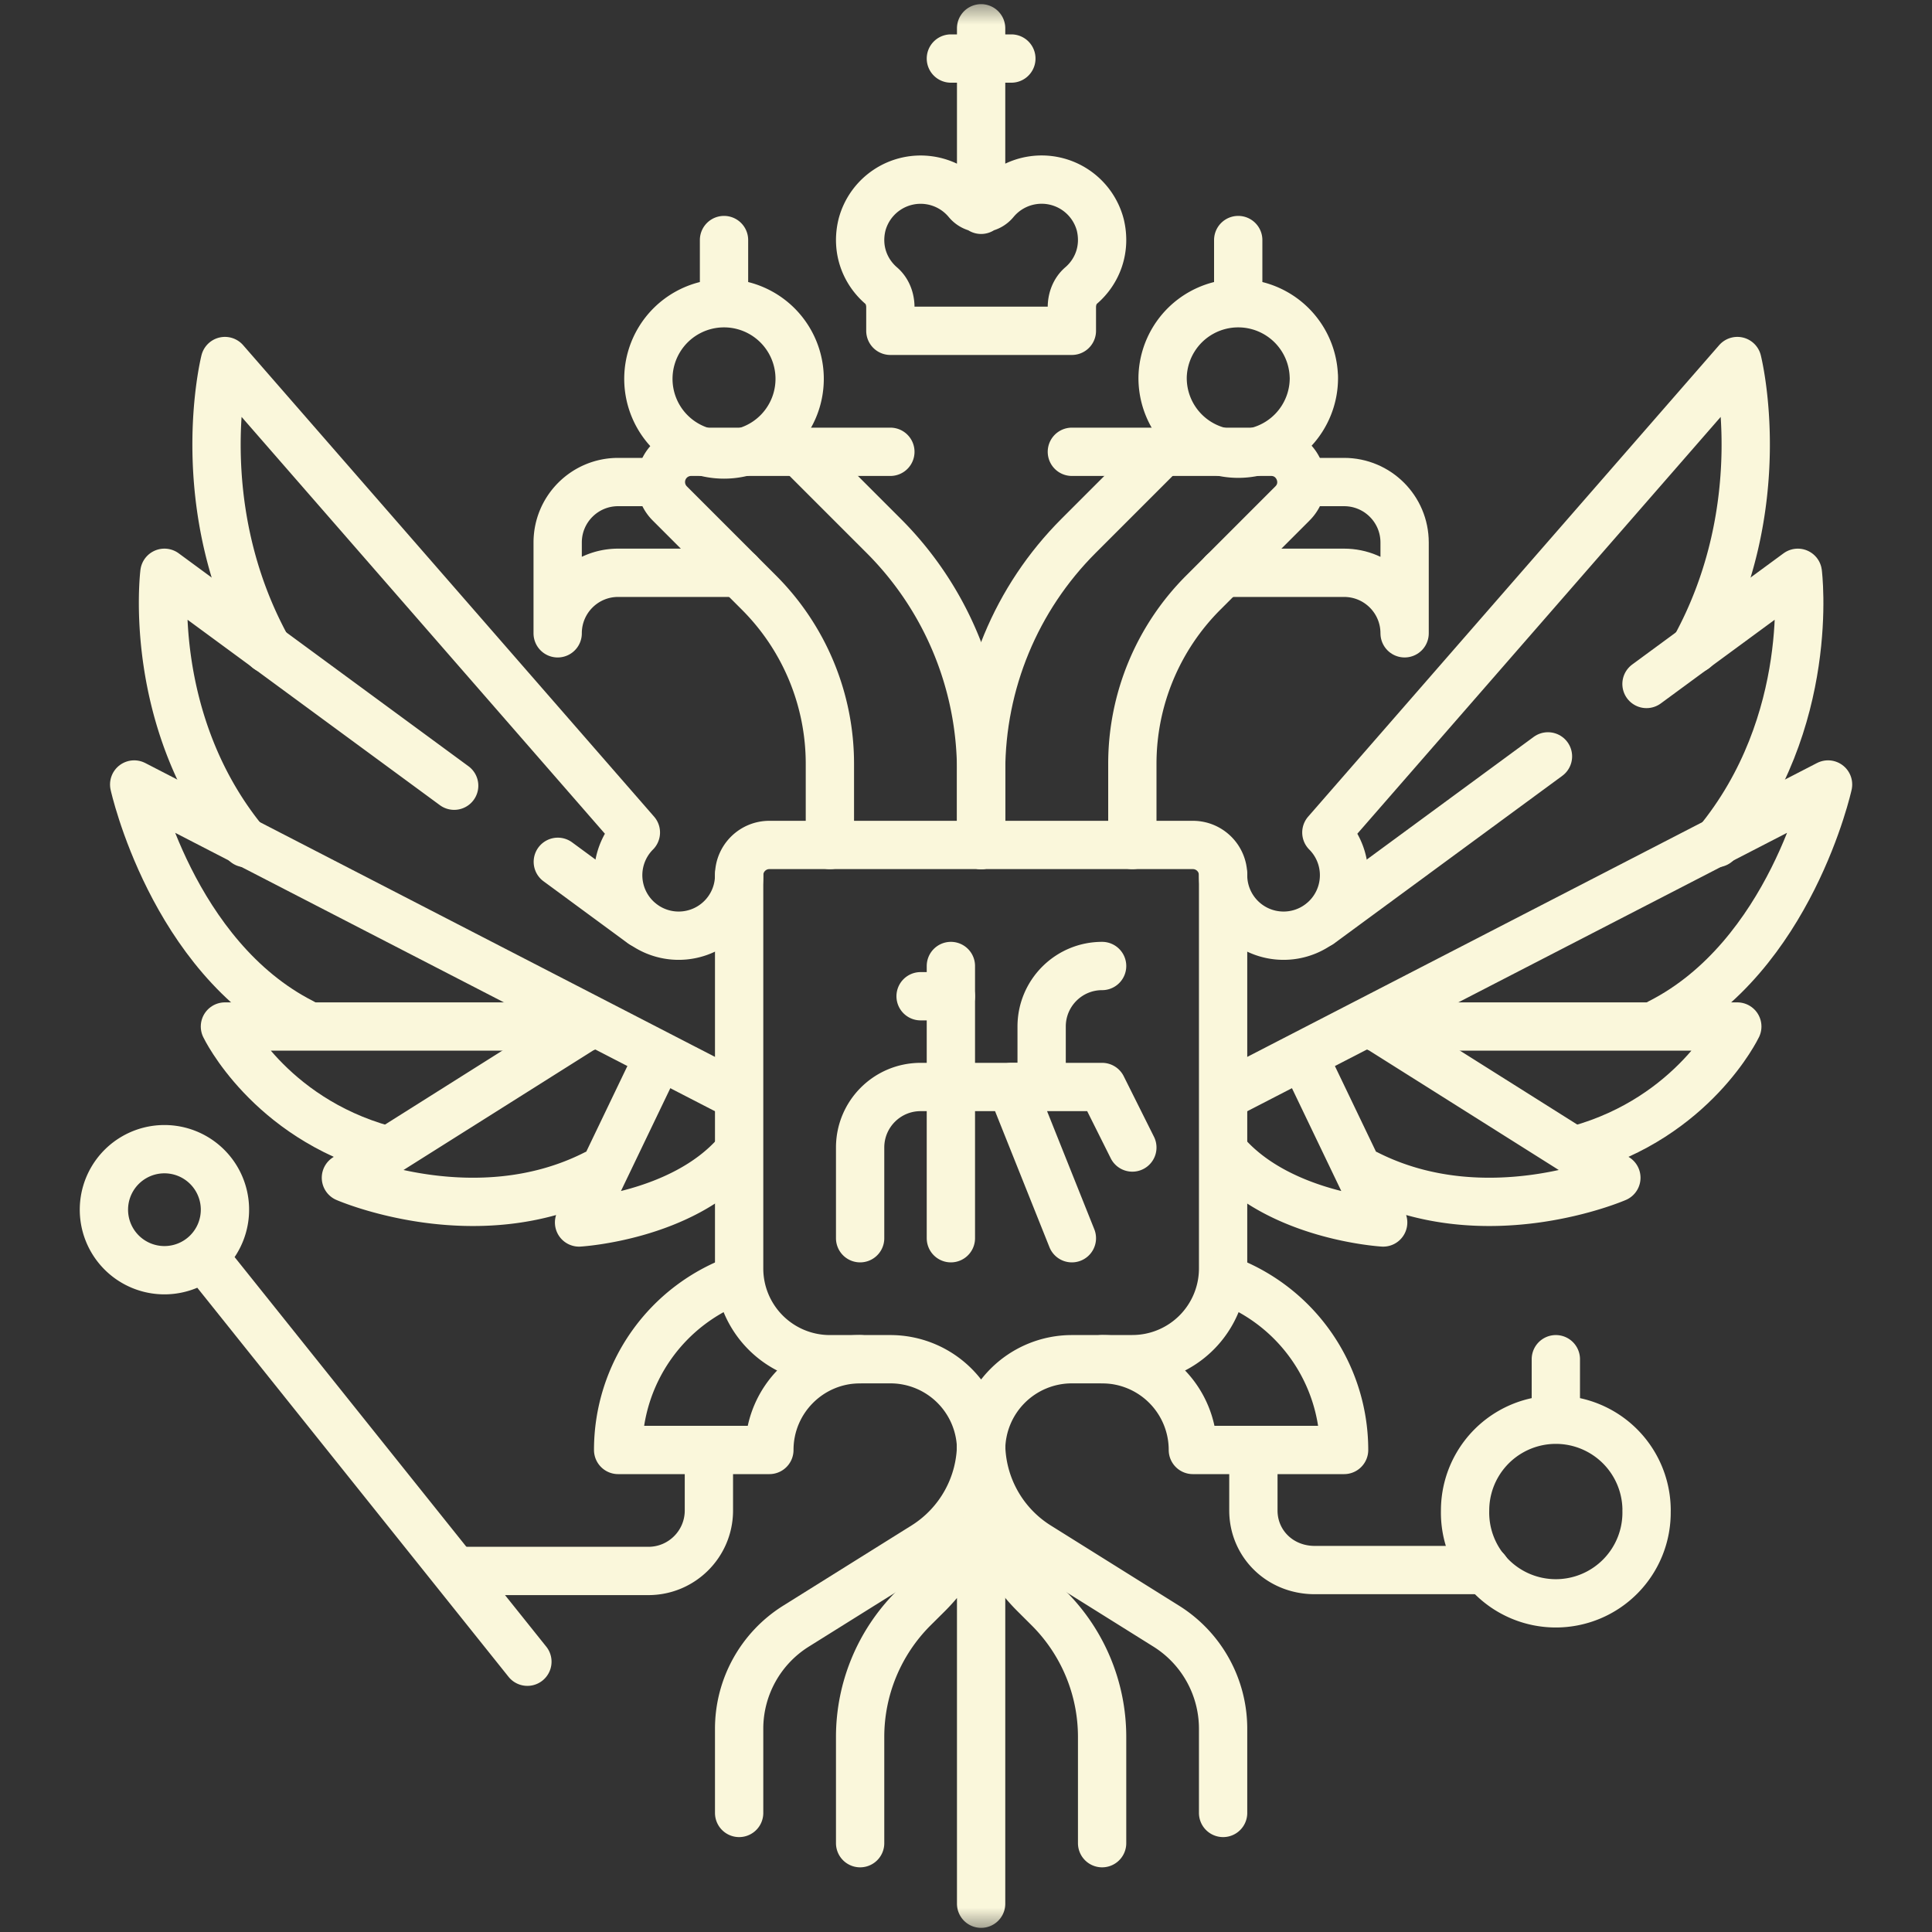 <svg width="40" height="40" fill="none" xmlns="http://www.w3.org/2000/svg"><rect width="100%" height="100%" fill="#333333" stroke="none"/><mask id="a" style="mask-type:luminance" maskUnits="userSpaceOnUse" x="0" y="0" width="40" height="40"><path d="M0 0h40v40H0V0Z" fill="#fff"/></mask><g mask="url(#a)" stroke="#FAF7DB" stroke-miterlimit="10" stroke-linecap="round" stroke-linejoin="round"><path d="M23.444 28.141h-1.252a1.879 1.879 0 0 0-1.879 1.88 1.879 1.879 0 0 0-1.879-1.88h-1.252a1.879 1.879 0 0 1-1.879-1.878V18.12c0-.346.28-.626.626-.626h8.768c.346 0 .626.28.626.626v8.142a1.879 1.879 0 0 1-1.879 1.878Z"/><path d="M18.434 9.354H14.31a.626.626 0 0 0-.443 1.069l1.847 1.847a5.01 5.01 0 0 1 1.468 3.543v1.682"/><path d="M20.313 17.495v-1.53c0-1.828-.726-3.58-2.018-4.871l-1.74-1.74M13.424 9.98h-.626c-.692 0-1.252.56-1.252 1.252v1.88c0-.693.56-1.253 1.252-1.253h2.505M16.555 7.788a1.566 1.566 0 1 1-3.13 0 1.566 1.566 0 0 1 3.13 0ZM14.99 4.97v1.252M9.403 16.267l-5.999-4.408s-.391 3.092 1.683 5.597M13.294 19.126l-1.745-1.283"/><path d="m15.225 22.662-12.447-6.42s.783 3.562 3.483 4.932"/><path d="M12.172 21.253H4.657s.9 1.878 3.287 2.544"/><path d="m12.276 21.161-5.114 3.223s2.7 1.174 5.166-.078M13.542 22.075l-1.553 3.235s2.12-.124 3.255-1.415M15.303 18.121a1.252 1.252 0 1 1-2.138-.885L4.657 7.475s-.757 2.988.887 5.962M15.303 26.476a3.759 3.759 0 0 0-2.505 3.544h3.131c0-1.037.841-1.879 1.879-1.879M14.677 30.02v1.253c0 .691-.561 1.252-1.253 1.252H9.53M20.313 30.02v9.394M17.808 38.161v-2.2c0-.997.396-1.953 1.1-2.658l.305-.303a3.758 3.758 0 0 0 1.1-2.657v-.323"/><path d="M15.303 37.535v-1.743c0-.863.445-1.666 1.177-2.124l2.656-1.66a2.505 2.505 0 0 0 1.177-2.124v-.49M22.192 9.354h4.124c.558 0 .838.674.443 1.069l-1.847 1.847a5.01 5.01 0 0 0-1.468 3.543v1.682"/><path d="M20.313 17.495v-1.53c0-1.828.726-3.58 2.018-4.871l1.74-1.74M27.202 9.98h.626c.692 0 1.253.56 1.253 1.252v1.88c0-.693-.561-1.253-1.253-1.253h-2.505M34.089 14.161l3.133-2.302s.392 3.092-1.683 5.597M27.332 19.126l4.717-3.466"/><path d="m25.401 22.662 12.447-6.42s-.782 3.562-3.483 4.932"/><path d="M28.454 21.253h7.515s-.9 1.878-3.287 2.544"/><path d="m28.35 21.161 5.115 3.223s-2.701 1.174-5.167-.078M27.085 22.075l1.552 3.235s-2.12-.124-3.255-1.415M25.323 18.121a1.252 1.252 0 1 0 2.138-.885l8.509-9.761s.756 2.988-.888 5.962M25.323 26.476a3.759 3.759 0 0 1 2.505 3.544h-3.131a1.879 1.879 0 0 0-1.879-1.879M25.95 30.02v1.253c0 .691.56 1.252 1.31 1.233h3.504M22.818 38.161v-2.2c0-.997-.396-1.953-1.1-2.658L21.414 33a3.758 3.758 0 0 1-1.1-2.657v-.323"/><path d="M25.323 37.535v-1.743c0-.863-.445-1.666-1.177-2.124l-2.655-1.66a2.505 2.505 0 0 1-1.178-2.124v-.49M20.313.586v3.758M19.687 1.212h1.252M22.78 4.655a1.255 1.255 0 0 0-2.182-.48.37.37 0 0 1-.57 0 1.255 1.255 0 0 0-2.181.48c-.124.504.06.968.397 1.258.128.11.19.279.19.447v.489h3.758V6.36c0-.168.062-.337.19-.447.338-.29.52-.754.398-1.258ZM34.09 31.273a1.879 1.879 0 1 1-3.757 0 1.879 1.879 0 0 1 3.758 0ZM32.212 28.141v1.253M4.212 26.02l6.707 8.384M4.657 25.01a1.253 1.253 0 1 1-2.505 0 1.253 1.253 0 0 1 2.505 0ZM17.808 25.636v-1.878c0-.692.56-1.253 1.253-1.253h2.505v-1.252c0-.692.56-1.253 1.252-1.253M19.687 20v5.636"/><path d="M20.94 22.505h1.878l.626 1.253M20.94 22.505l1.252 3.131M19.06 20.626h.627M27.202 7.788a1.566 1.566 0 1 1-3.131 0 1.566 1.566 0 0 1 3.13 0ZM25.636 4.97v1.252"/></g></svg>